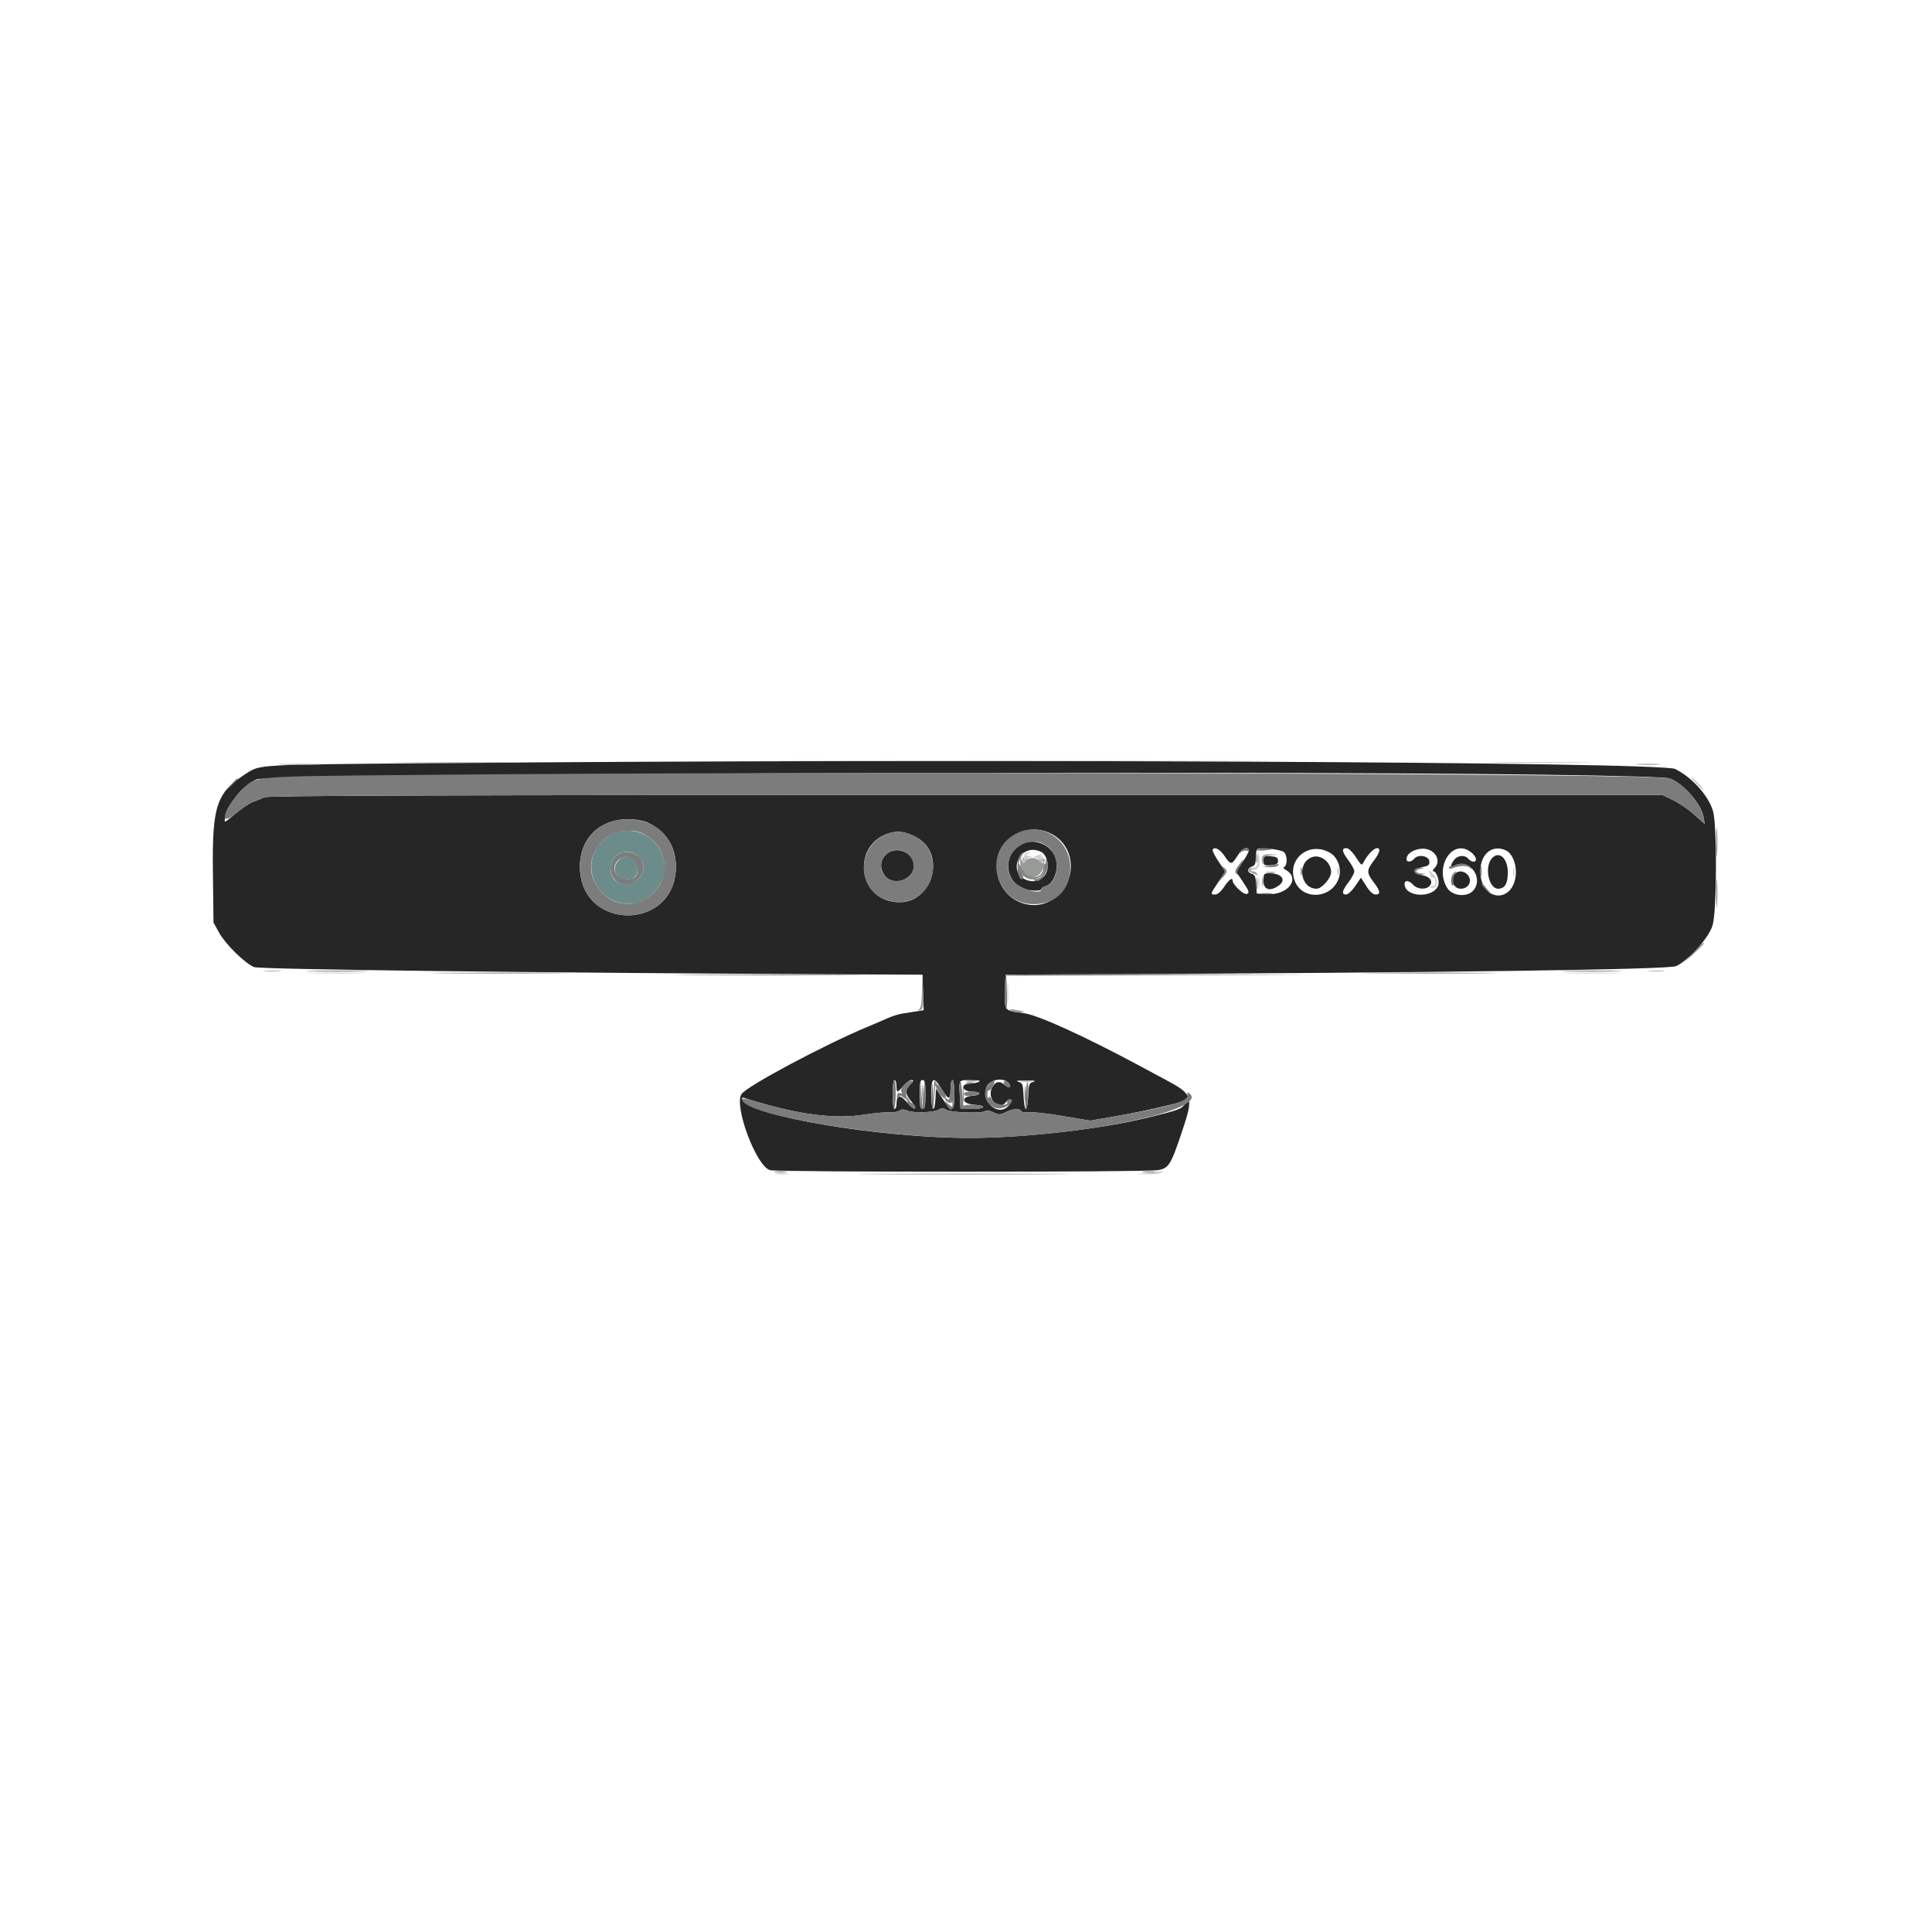 <?xml version="1.0" encoding="UTF-8" standalone="no"?>
<svg
   xmlns:dc="http://purl.org/dc/elements/1.1/"
   xmlns:cc="http://creativecommons.org/ns#"
   xmlns:rdf="http://www.w3.org/1999/02/22-rdf-syntax-ns#"
   xmlns:svg="http://www.w3.org/2000/svg"
   xmlns="http://www.w3.org/2000/svg"
   xmlns:sodipodi="http://sodipodi.sourceforge.net/DTD/sodipodi-0.dtd"
   xmlns:inkscape="http://www.inkscape.org/namespaces/inkscape"
   id="svg"
   version="1.1"
   width="400"
   height="400"
   viewBox="0, 0, 400,400"
   sodipodi:docname="gamepad_generic.svg"
   inkscape:version="0.92.5 (2060ec1f9f, 2020-04-08)">
  <defs
     id="defs15" />
  <sodipodi:namedview
     pagecolor="#ffffff"
     bordercolor="#666666"
     borderopacity="1"
     objecttolerance="10"
     gridtolerance="10"
     guidetolerance="10"
     inkscape:pageopacity="0"
     inkscape:pageshadow="2"
     inkscape:window-width="3840"
     inkscape:window-height="2065"
     id="namedview13"
     showgrid="false"
     inkscape:zoom="2.1087891"
     inkscape:cx="-11.236968"
     inkscape:cy="222.1241"
     inkscape:window-x="0"
     inkscape:window-y="0"
     inkscape:window-maximized="1"
     inkscape:current-layer="svg" />
  <path
     style="fill:#262626;fill-rule:evenodd;stroke:none"
     inkscape:connector-curvature="0"
     d="m 87.936,158.017 c -34.522,0.304 -34.046,0.277 -36.837,2.056 -6.278,4.001 -7.181,6.614 -7.022,20.304 L 44.2,191 l 1.181,2.132 c 1.312,2.369 5.309,6.296 7.221,7.094 1.162,0.486 59.358,1.199 122.198,1.497 l 16.2,0.077 0.115,3.679 0.114,3.679 -1.514,0.24 c -0.833,0.132 -2.145,0.337 -2.915,0.457 -0.77,0.12 -2.12,0.543 -3,0.94 -0.88,0.397 -2.77,1.209 -4.2,1.804 -8.971,3.732 -25.068,12.325 -26.085,13.925 -1.616,2.542 3.163,15.161 5.966,15.754 1.994,0.423 77.75,0.419 80.224,-0.003 2.303,-0.394 2.701,-1.04 5.136,-8.349 2.283,-6.853 2.112,-7.366 -3.441,-10.33 -0.66,-0.352 -3.09,-1.657 -5.4,-2.899 -11.551,-6.21 -21.108,-10.554 -24.058,-10.935 -4.047,-0.521 -3.99,-0.455 -3.858,-4.458 l 0.116,-3.504 16.4,-0.077 c 75.233,-0.352 120.816,-0.983 122.4,-1.694 2.598,-1.167 6.796,-5.851 7.573,-8.45 0.891,-2.98 0.952,-20.785 0.082,-23.669 -0.978,-3.239 -4.264,-6.897 -7.809,-8.693 -2.945,-1.492 -148.768,-2.168 -258.91,-1.2 m 230.664,2.367 c 16.903,0.227 26.395,0.501 27.128,0.783 2.851,1.098 6.544,5.336 6.978,8.007 l 0.231,1.423 -2.132,-1.917 c -1.173,-1.054 -3.139,-2.404 -4.369,-2.998 L 344.2,164.6 H 199.96 c -107.741,0.001 -144.483,0.117 -145.2,0.46 -0.528,0.253 -1.59,0.687 -2.36,0.964 -0.77,0.278 -2.443,1.396 -3.719,2.484 -2.256,1.926 -2.311,1.948 -2.062,0.836 0.698,-3.119 3.694,-6.786 6.526,-7.989 2.662,-1.131 199.76,-1.852 265.455,-0.971 m -184.4,9.976 c 3.946,1.831 5.999,5.385 5.71,9.888 -0.793,12.352 -19.027,12.352 -19.82,0 -0.398,-6.203 3.729,-10.63 9.91,-10.63 1.691,0 3.159,0.259 4.2,0.742 m 55.737,3.118 c 5.936,3.415 3.166,13.322 -3.726,13.322 -8.755,0 -10.159,-12.363 -1.639,-14.428 1.688,-0.409 3.314,-0.074 5.365,1.106 m 27.768,-0.824 c 5.063,2.619 5.384,9.805 0.596,13.327 -4.902,3.604 -11.92,-0.146 -11.887,-6.352 0.032,-5.986 6.034,-9.693 11.291,-6.975 m -7.497,3.058 c -2.349,2.349 -1.819,6.349 1.059,8.001 1.248,0.716 4.333,0.951 4.333,0.33 0,-0.196 0.407,-0.458 0.904,-0.583 1.267,-0.318 2.298,-2.268 2.285,-4.322 -0.027,-4.329 -5.495,-6.512 -8.581,-3.426 m 43.302,1.491 c 1.273,1.896 1.49,1.898 2.673,0.023 0.967,-1.531 1.911,-2.045 2.375,-1.294 0.113,0.183 -0.431,1.279 -1.21,2.435 l -1.416,2.102 1.444,2.174 c 1.26,1.898 1.358,2.208 0.765,2.435 -0.64,0.246 -2.941,-1.916 -2.941,-2.763 0,-0.76 -0.775,-0.192 -1.753,1.285 -0.644,0.974 -1.369,1.6 -1.853,1.6 -1.045,0 -1.031,-0.055 0.647,-2.583 l 1.442,-2.171 -1.413,-2.108 c -0.777,-1.159 -1.319,-2.259 -1.204,-2.445 0.409,-0.661 1.52,-0.066 2.444,1.31 m 12.305,-0.791 c 0.691,0.574 0.781,2.62 0.134,3.02 -0.307,0.189 -0.234,0.4 0.225,0.658 3.169,1.773 0.513,5.279 -3.812,5.033 L 260.2,185 l -0.124,-1.944 c -0.097,-1.527 -0.29,-1.987 -0.9,-2.146 -1.012,-0.265 -0.997,-1.186 0.024,-1.51 0.613,-0.195 0.8,-0.605 0.8,-1.76 0,-0.829 0.135,-1.646 0.3,-1.815 0.437,-0.451 4.828,0.017 5.515,0.587 m 9.718,0.258 c 1.474,0.935 2.239,3.178 1.699,4.981 -1.361,4.541 -7.796,4.901 -9.243,0.517 -1.51,-4.576 3.379,-8.139 7.544,-5.498 m 5.177,0.783 c 1.202,1.847 1.207,1.849 1.698,0.9 0.708,-1.37 2.045,-2.753 2.662,-2.753 0.853,0 0.616,0.943 -0.659,2.629 -1.491,1.971 -1.494,2.455 -0.022,4.4 1.4,1.851 1.513,2.571 0.402,2.571 -0.519,0 -1.205,-0.625 -1.914,-1.743 l -1.105,-1.743 -1.186,1.742 c -0.652,0.958 -1.501,1.743 -1.886,1.743 -1.003,10e-4 -0.85,-0.772 0.511,-2.57 0.654,-0.864 1.189,-1.867 1.189,-2.229 0,-0.362 -0.535,-1.365 -1.189,-2.229 -1.381,-1.825 -1.514,-2.571 -0.458,-2.571 0.455,0 1.229,0.732 1.957,1.853 m 15.416,-1.393 c 1.603,0.843 1.994,2.562 0.845,3.711 -0.345,0.346 -0.431,0.629 -0.19,0.629 0.607,0 1.291,1.944 1.003,2.85 -0.889,2.803 -6.984,2.584 -6.984,-0.25 0,-0.849 0.946,-0.744 1.8,0.2 0.867,0.958 2.697,1.047 3.428,0.166 0.756,-0.911 -0.007,-1.92 -1.638,-2.166 -0.729,-0.11 -1.401,-0.425 -1.491,-0.7 -0.17,-0.514 0.095,-0.656 2.027,-1.081 0.879,-0.193 1.098,-0.442 1,-1.133 -0.158,-1.111 -2.316,-1.463 -3.109,-0.506 -0.633,0.762 -1.617,0.813 -1.617,0.082 0,-1.61 3.122,-2.752 4.926,-1.802 m 8.42,0.369 c 1.13,0.889 1.406,1.971 0.503,1.971 -0.303,0 -0.775,-0.27 -1.049,-0.6 -0.73,-0.88 -2.263,-0.731 -2.977,0.289 -0.841,1.2 -0.784,1.625 0.151,1.125 3.047,-1.631 6.148,2.62 3.803,5.212 -1.275,1.408 -4.322,1.081 -5.344,-0.573 -2.749,-4.448 1.169,-10.369 4.913,-7.424 m 7.208,-0.377 c 1.621,0.739 2.538,3.78 1.878,6.231 -1.246,4.627 -6.513,3.929 -7.09,-0.939 -0.483,-4.082 2.104,-6.708 5.212,-5.292 m -128.372,0.93 c -1.215,1.214 -1.275,2.938 -0.153,4.364 1.761,2.239 5.971,0.78 5.971,-2.069 0,-2.88 -3.753,-4.36 -5.818,-2.295 m 32.202,-0.59 c 1.096,0.586 1.662,2.557 1.153,4.016 -1.224,3.512 -6.784,2.132 -6.197,-1.537 0.386,-2.409 2.883,-3.636 5.044,-2.479 M 261.6,178.2 c 0,0.967 0.117,1.039 1.5,0.924 1.192,-0.099 1.5,-0.288 1.5,-0.924 0,-0.636 -0.308,-0.825 -1.5,-0.924 -1.383,-0.115 -1.5,-0.043 -1.5,0.924 m 10,-0.725 c -3.178,1.213 -2.37,6.525 0.993,6.525 1.104,0 3.008,-2.203 2.998,-3.469 -0.016,-2.06 -2.206,-3.736 -3.991,-3.056 m 37.213,0.309 c -1.505,1.814 -0.55,6.216 1.348,6.216 1.399,0 2.01,-1.033 2.01,-3.4 0,-2.998 -1.891,-4.583 -3.358,-2.816 m -7.533,3.096 c -1.123,1.123 -0.387,3.12 1.149,3.12 1.729,0 2.534,-1.78 1.342,-2.971 -0.748,-0.749 -1.827,-0.813 -2.491,-0.149 m -39.68,1.52 c 0,1.816 1.321,2.231 3.111,0.977 1.686,-1.181 0.665,-2.577 -1.885,-2.577 -1.164,0 -1.226,0.081 -1.226,1.6 m -52.756,41.853 c 0.701,0.845 0.074,1.178 -0.773,0.411 -1.093,-0.989 -1.976,-0.809 -2.677,0.548 -1.164,2.25 1.421,4.95 2.858,2.984 0.769,-1.051 1.478,-0.56 0.732,0.506 -1.881,2.685 -5.83,-0.207 -4.784,-3.503 0.529,-1.666 3.538,-2.279 4.644,-0.946 M 185.6,224.8 c 0,0.66 0.102,1.2 0.226,1.2 0.124,0 0.68,-0.54 1.235,-1.2 0.556,-0.66 1.295,-1.2 1.644,-1.2 0.511,0 0.466,0.18 -0.235,0.926 -1.136,1.208 -1.097,1.942 0.18,3.46 0.577,0.686 0.92,1.375 0.763,1.531 -0.158,0.156 -0.901,-0.437 -1.651,-1.317 -1.448,-1.699 -2.142,-1.538 -2.156,0.5 -0.003,0.495 -0.186,0.9 -0.406,0.9 -0.231,0 -0.4,-1.267 -0.4,-3 0,-1.733 0.169,-3 0.4,-3 0.22,0 0.4,0.54 0.4,1.2 m 6,1.8 c 0,2.4 -0.12,3 -0.6,3 -0.48,0 -0.6,-0.6 -0.6,-3 0,-2.4 0.12,-3 0.6,-3 0.48,0 0.6,0.6 0.6,3 m 3.417,-1.038 c 1.383,2.295 1.783,2.253 1.783,-0.186 0,-0.977 0.18,-1.776 0.4,-1.776 0.231,0 0.4,1.267 0.4,3 0,3.688 -0.513,3.877 -2.44,0.9 l -1.36,-2.1 -0.121,2.1 c -0.185,3.209 -0.879,2.498 -0.879,-0.9 0,-3.632 0.51,-3.87 2.217,-1.038 M 202.6,224 c -0.44,0.189 -1.295,0.356 -1.9,0.372 -1.976,0.05 -1.492,1.628 0.5,1.628 2.025,0 2.106,0.71 0.1,0.876 -2.456,0.203 -2.136,1.683 0.4,1.846 2.723,0.175 2.35,0.878 -0.466,0.878 h -2.366 l -0.151,-2.7 c -0.193,-3.426 -0.281,-3.305 2.407,-3.272 1.641,0.02 2.053,0.124 1.476,0.372 m 11.4,-0.043 c -0.923,0.255 -1.009,0.483 -1.118,2.96 -0.065,1.475 -0.282,2.683 -0.482,2.683 -0.2,0 -0.417,-1.208 -0.482,-2.683 -0.109,-2.477 -0.195,-2.705 -1.118,-2.96 -0.638,-0.177 -0.059,-0.277 1.6,-0.277 1.659,0 2.238,0.1 1.6,0.277 m -55.531,4.663 c 8.177,2.299 15.004,3.027 20.331,2.168 1.87,-0.301 4.199,-0.518 5.175,-0.482 0.977,0.037 2.012,-0.129 2.3,-0.368 0.379,-0.315 0.836,-0.306 1.649,0.03 1.315,0.545 5.827,0.337 6.6,-0.305 0.389,-0.323 0.736,-0.304 1.303,0.071 0.901,0.596 7.305,0.849 8.114,0.321 0.338,-0.22 0.993,-0.127 1.746,0.248 1.082,0.54 1.344,0.535 2.572,-0.051 1.587,-0.756 2.779,-0.837 3.165,-0.214 0.149,0.242 0.832,0.351 1.523,0.242 0.689,-0.108 3.847,0.237 7.019,0.768 l 5.765,0.963 5.835,-1.013 c 5.52,-0.958 13.35,-2.775 14.187,-3.292 0.211,-0.131 0.038,0.24 -0.385,0.823 -0.807,1.115 -1.157,1.246 -7.568,2.821 -9.83,2.415 -25.646,4.23 -36.982,4.243 -18.551,0.023 -46.026,-4.617 -47.14,-7.96 -0.134,-0.4 0.019,-0.481 0.53,-0.285 0.395,0.151 2.313,0.724 4.261,1.272"
     id="path0" />
  <path
     style="fill:#6b8c8b;fill-rule:evenodd;stroke:none"
     inkscape:connector-curvature="0"
     d="m 125.936,173.155 c -5.234,3.319 -4.458,10.996 1.357,13.426 3.618,1.512 7.619,-0.108 9.546,-3.865 C 139.32,177.878 135.568,172 130,172 c -1.786,0 -2.615,0.235 -4.064,1.155 m 6.282,4.227 c 1.376,1.376 1.305,3.157 -0.187,4.649 -2.256,2.255 -5.631,0.918 -5.631,-2.231 0,-3.054 3.661,-4.575 5.818,-2.418 m -4.148,0.744 c -1.626,1.73 -0.64,3.874 1.781,3.874 1.535,0 2.149,-0.645 2.149,-2.257 0,-2.312 -2.364,-3.284 -3.93,-1.617"
     id="path2" />
  <path
     style="fill:#989a98;fill-rule:evenodd;stroke:none"
     inkscape:connector-curvature="0"
     d="m 58.521,158.298 c 2.156,0.073 5.576,0.072 7.6,0 2.023,-0.073 0.259,-0.132 -3.921,-0.131 -4.18,0 -5.836,0.059 -3.679,0.131 M 339.1,158.295 c 1.155,0.081 3.045,0.081 4.2,0 1.155,-0.081 0.21,-0.147 -2.1,-0.147 -2.31,0 -3.255,0.066 -2.1,0.147 m -77.746,19.082 c -0.122,0.317 -0.137,0.902 -0.034,1.3 0.125,0.483 0.203,0.366 0.234,-0.353 0.04,-0.938 0.238,-1.096 1.546,-1.233 l 1.5,-0.157 -1.513,-0.067 c -0.996,-0.044 -1.588,0.13 -1.733,0.51 m -50.126,0.943 c -0.111,3.633 3.87,4.628 4.794,1.198 0.237,-0.879 0.329,-1.701 0.204,-1.825 -0.124,-0.125 -0.226,0.102 -0.226,0.502 0,0.681 -0.048,0.685 -0.731,0.067 -0.927,-0.839 -2.216,-0.849 -2.901,-0.023 -0.482,0.58 -0.557,0.571 -0.821,-0.1 -0.253,-0.644 -0.294,-0.62 -0.319,0.181 m 47.37,1.683 c -0.137,0.221 0.078,0.519 0.477,0.662 0.399,0.142 0.888,0.348 1.087,0.458 0.199,0.111 0.233,-0.007 0.076,-0.261 -0.157,-0.254 -0.555,-0.462 -0.885,-0.462 -0.33,0 -0.489,-0.18 -0.353,-0.4 0.136,-0.22 0.157,-0.4 0.047,-0.4 -0.11,0 -0.312,0.181 -0.449,0.403 m 3.707,0.68 c 0.497,0.096 1.217,0.092 1.6,-0.008 0.382,-0.1 -0.025,-0.179 -0.905,-0.174 -0.88,0.004 -1.193,0.086 -0.695,0.182 m -1.004,1.917 c 0.004,0.88 0.086,1.193 0.182,0.695 0.096,-0.497 0.092,-1.217 -0.008,-1.6 -0.1,-0.382 -0.179,0.025 -0.174,0.905 m -70.422,22.867 c -0.052,2.175 -0.246,3.334 -0.579,3.468 -0.392,0.158 -0.389,0.209 0.013,0.233 0.778,0.048 0.938,-0.765 0.785,-4.005 l -0.139,-2.963 -0.08,3.267 m 18.321,3.738 c 0.33,0.211 1.125,0.386 1.767,0.389 1.547,0.008 1.21,-0.223 -0.767,-0.526 -1.09,-0.167 -1.409,-0.123 -1,0.137 m -9.095,14.682 c 0.609,0.092 1.509,0.09 2,-0.005 0.492,-0.095 -0.005,-0.171 -1.105,-0.168 -1.1,0.003 -1.503,0.081 -0.895,0.173 m 11.195,0 c 0.605,0.091 1.595,0.091 2.2,0 0.605,-0.092 0.11,-0.167 -1.1,-0.167 -1.21,0 -1.705,0.075 -1.1,0.167"
     id="path3" />
  <path
     style="fill:#848684;fill-rule:evenodd;stroke:none"
     inkscape:connector-curvature="0"
     d="m 260.101,177.8 c 0.004,0.88 0.086,1.193 0.182,0.695 0.096,-0.497 0.092,-1.217 -0.008,-1.6 -0.1,-0.382 -0.179,0.025 -0.174,0.905 m -49.292,1.138 c -0.032,2.651 3.07,4.142 4.849,2.332 0.839,-0.854 1.342,-2.47 0.769,-2.47 -0.235,0 -0.427,0.347 -0.427,0.771 0,2.547 -3.293,2.792 -4.411,0.329 -0.424,-0.935 -0.775,-1.368 -0.78,-0.962 M 260.114,183 c 0.003,1.1 0.081,1.503 0.173,0.895 0.092,-0.609 0.09,-1.509 -0.005,-2 -0.095,-0.492 -0.171,0.005 -0.168,1.105 m -69.18,43.4 c 0,1.65 0.071,2.325 0.157,1.5 0.087,-0.825 0.087,-2.175 0,-3 -0.086,-0.825 -0.157,-0.15 -0.157,1.5 m 2.421,-0.1 c -0.017,2.213 0.007,2.318 0.133,0.581 l 0.153,-2.119 0.789,0.919 c 0.717,0.836 0.711,0.783 -0.06,-0.581 -1.067,-1.885 -0.991,-1.975 -1.015,1.2 m 5.976,0.3 c 0.002,1.54 0.074,2.121 0.161,1.291 0.087,-0.83 0.085,-2.09 -0.003,-2.8 -0.089,-0.71 -0.16,-0.031 -0.158,1.509 m 12.8,0 c 0.002,1.54 0.074,2.121 0.161,1.291 0.087,-0.83 0.085,-2.09 -0.003,-2.8 -0.089,-0.71 -0.16,-0.031 -0.158,1.509 m -24.569,0.929 c 0.243,0.455 0.639,0.948 0.88,1.097 0.314,0.194 0.312,0.036 -0.004,-0.555 -0.243,-0.455 -0.639,-0.948 -0.88,-1.097 -0.314,-0.194 -0.312,-0.036 0.004,0.555 m 8.106,0.071 c 0.245,0.741 1.532,1.045 1.532,0.363 0,-0.273 -0.118,-0.378 -0.263,-0.233 -0.145,0.145 -0.534,0.04 -0.865,-0.233 -0.493,-0.407 -0.566,-0.388 -0.404,0.103 M 160.5,242.687 c 0.605,0.091 1.595,0.091 2.2,0 0.605,-0.092 0.11,-0.167 -1.1,-0.167 -1.21,0 -1.705,0.075 -1.1,0.167 m 76.207,0.003 c 0.719,0.089 1.799,0.087 2.4,-0.004 0.601,-0.091 0.013,-0.164 -1.307,-0.162 -1.32,0.002 -1.812,0.077 -1.093,0.166 M 181.9,243.1 c 9.735,0.06 25.665,0.06 35.4,0 9.735,-0.06 1.77,-0.109 -17.7,-0.109 -19.47,0 -27.435,0.049 -17.7,0.109"
     id="path4" />
  <path
     style="fill:#7c7c7c;fill-rule:evenodd;stroke:none"
     inkscape:connector-curvature="0"
     d="m 86.8,160.436 c -36.085,0.337 -33.691,0.118 -36.948,3.375 -3.623,3.623 -4.626,7.646 -1.171,4.697 1.276,-1.088 2.949,-2.206 3.719,-2.484 0.77,-0.277 1.832,-0.711 2.36,-0.964 0.717,-0.343 37.459,-0.459 145.2,-0.46 H 344.2 l 2.236,1.082 c 1.23,0.594 3.196,1.944 4.369,2.998 l 2.132,1.917 -0.231,-1.423 c -0.434,-2.671 -4.127,-6.909 -6.978,-8.007 -2.736,-1.053 -173.034,-1.534 -258.928,-0.731 m -39.222,2.264 -1.378,1.5 1.5,-1.378 c 1.396,-1.284 1.684,-1.622 1.378,-1.622 -0.066,0 -0.741,0.675 -1.5,1.5 m 78.222,7.66 c -3.946,1.831 -5.999,5.385 -5.71,9.888 0.793,12.352 19.027,12.352 19.82,0 0.398,-6.203 -3.729,-10.63 -9.91,-10.63 -1.691,0 -3.159,0.259 -4.2,0.742 m 229.554,4.04 c 0,2.75 0.064,3.875 0.142,2.5 0.078,-1.375 0.078,-3.625 0,-5 -0.078,-1.375 -0.142,-0.25 -0.142,2.5 m -221.29,-1.245 c 5.234,3.319 4.458,10.996 -1.357,13.426 -3.618,1.512 -7.619,-0.108 -9.546,-3.865 C 120.68,177.878 124.432,172 130,172 c 1.786,0 2.615,0.235 4.064,1.155 m 50.508,-0.783 c -7.079,1.716 -7.803,11.704 -1.012,13.974 6.32,2.112 11.667,-4.042 8.868,-10.208 -1.203,-2.648 -4.985,-4.462 -7.856,-3.766 m 25.639,0.304 c -6.941,3.755 -4.133,14.524 3.788,14.524 4.635,0 7.613,-3.001 7.587,-7.647 -0.033,-5.913 -6.232,-9.661 -11.375,-6.877 m 7.431,3.353 c 1.934,2.333 1.245,6.833 -1.138,7.431 -0.497,0.125 -0.904,0.387 -0.904,0.583 0,1.487 -5.067,-0.233 -6.165,-2.092 -3.1,-5.247 4.325,-10.603 8.207,-5.922 m 39.107,0.271 c -0.497,0.633 -0.483,0.648 0.146,0.155 0.382,-0.299 0.976,-0.436 1.321,-0.304 0.36,0.138 0.522,0.072 0.381,-0.156 -0.378,-0.611 -1.241,-0.468 -1.848,0.305 m 3.503,-0.384 c -0.108,0.174 0.466,0.254 1.276,0.177 2.474,-0.234 2.765,-0.398 0.796,-0.447 -1.032,-0.025 -1.965,0.096 -2.072,0.27 m -72.033,1.142 c 2.06,2.223 0.559,5.342 -2.572,5.342 -2.921,0 -4.325,-3.358 -2.265,-5.418 1.376,-1.376 3.523,-1.342 4.837,0.076 m -60.837,0.324 c -2.075,2.075 -0.64,5.818 2.231,5.818 1.701,0 3.587,-1.886 3.587,-3.587 0,-2.871 -3.743,-4.306 -5.818,-2.231 m 83.869,-0.444 c -1.105,1.332 -0.509,6.053 0.622,4.923 0.115,-0.115 -0.08,-0.621 -0.432,-1.124 -0.789,-1.126 -0.802,-1.819 -0.062,-3.237 0.624,-1.196 0.575,-1.409 -0.128,-0.562 m -80.14,0.885 c 0.991,0.694 1.232,2.874 0.409,3.697 -0.693,0.693 -2.736,0.59 -3.589,-0.182 -2.118,-1.917 0.822,-5.167 3.18,-3.515 m 85.413,1.058 c 0.036,1.575 -0.981,3.119 -2.053,3.119 -0.332,0 -0.498,0.106 -0.368,0.237 1.108,1.107 3.4,-2.17 2.738,-3.914 -0.3,-0.79 -0.346,-0.709 -0.317,0.558 m 39.854,0.35 c -0.702,0.986 -0.775,1.324 -0.369,1.7 0.392,0.362 0.443,0.354 0.224,-0.034 -0.156,-0.276 0.1,-1.041 0.569,-1.7 0.469,-0.658 0.762,-1.197 0.652,-1.197 -0.11,0 -0.594,0.554 -1.076,1.231 M 263,179.2 l -1.6,0.286 1.476,0.057 c 0.812,0.031 1.588,-0.123 1.724,-0.343 0.136,-0.22 0.192,-0.374 0.124,-0.343 -0.068,0.031 -0.844,0.185 -1.724,0.343 m 38.219,-0.02 c -0.319,0.202 -0.724,0.278 -0.9,0.17 -0.175,-0.108 -0.319,0.013 -0.319,0.269 0,0.292 0.262,0.354 0.7,0.167 1.422,-0.608 2.926,-0.663 3.604,-0.132 0.63,0.494 0.644,0.48 0.147,-0.154 -0.589,-0.752 -2.285,-0.92 -3.232,-0.32 m 5.29,1.22 c 0,0.99 0.078,1.395 0.173,0.9 0.096,-0.495 0.096,-1.305 0,-1.8 -0.095,-0.495 -0.173,-0.09 -0.173,0.9 m -53.362,-0.702 c 0.468,0.596 0.45,0.858 -0.123,1.8 l -0.671,1.102 0.823,-0.944 c 1.004,-1.151 1.019,-1.405 0.124,-2.107 -0.634,-0.497 -0.648,-0.483 -0.153,0.149 m 16.146,0.702 c 0,0.77 0.082,1.085 0.183,0.7 0.1,-0.385 0.1,-1.015 0,-1.4 -0.101,-0.385 -0.183,-0.07 -0.183,0.7 m 23.685,-0.365 c -0.41,0.664 0.416,1.254 1.476,1.053 0.868,-0.164 0.856,-0.184 -0.154,-0.234 -1.324,-0.065 -1.461,-0.729 -0.2,-0.972 0.9,-0.173 0.9,-0.173 0.024,-0.228 -0.482,-0.029 -0.998,0.142 -1.146,0.381 m 7.902,0.845 c -0.553,0.553 -0.643,2.172 -0.138,2.484 0.188,0.117 0.257,-0.234 0.153,-0.778 -0.104,-0.545 0.034,-1.26 0.307,-1.588 0.592,-0.714 0.359,-0.799 -0.322,-0.118 m 54.473,4.12 c 0,2.64 0.065,3.668 0.144,2.284 0.078,-1.383 0.077,-3.543 -0.002,-4.8 -0.079,-1.256 -0.143,-0.124 -0.142,2.516 M 306.8,183.064 c 0,0.218 0.495,0.833 1.1,1.366 l 1.1,0.97 -1,-1.2 c -0.55,-0.66 -1.045,-1.275 -1.1,-1.367 -0.055,-0.091 -0.1,0.012 -0.1,0.231 m -45.495,2.023 c 0.609,0.092 1.509,0.09 2,-0.005 0.492,-0.095 -0.005,-0.171 -1.105,-0.168 -1.1,0.003 -1.503,0.081 -0.895,0.173 m 89.28,12.213 -1.985,2.1 2.1,-1.985 c 1.951,-1.844 2.283,-2.215 1.985,-2.215 -0.063,0 -1.008,0.945 -2.1,2.1 m -286.109,3.799 c 2.792,0.068 7.472,0.069 10.4,0 2.928,-0.068 0.644,-0.124 -5.076,-0.125 -5.72,0 -8.116,0.056 -5.324,0.125 m 260.024,0 c 2.805,0.069 7.395,0.069 10.2,0 2.805,-0.069 0.51,-0.125 -5.1,-0.125 -5.61,0 -7.905,0.056 -5.1,0.125 M 91.929,201.5 c 6.45,0.062 16.89,0.062 23.2,0 6.309,-0.062 1.031,-0.113 -11.729,-0.113 -12.76,0 -17.922,0.051 -11.471,0.113 m 192.571,0 c 6.325,0.062 16.675,0.062 23,0 6.325,-0.062 1.15,-0.113 -11.5,-0.113 -12.65,0 -17.825,0.051 -11.5,0.113 m -141.37,0.4 c 8.871,0.06 23.271,0.06 32,0 8.728,-0.06 1.47,-0.109 -16.13,-0.109 -17.6,0 -24.742,0.049 -15.87,0.109 m 65.137,-0.033 c -0.368,0.368 -0.338,6.842 0.033,7.073 0.165,0.102 0.242,-1.416 0.172,-3.375 l -0.129,-3.56 32.129,-0.105 32.128,-0.105 -32.033,-0.097 c -17.619,-0.054 -32.154,0.022 -32.3,0.169 M 184.8,226.6 c 0,3.907 0.582,3.904 0.66,-0.004 0.034,-1.648 -0.101,-2.996 -0.3,-2.996 -0.198,0 -0.36,1.35 -0.36,3 m 2.365,-1.963 c -0.504,0.537 -0.724,1.106 -0.541,1.401 0.206,0.335 0.116,0.424 -0.277,0.274 -0.39,-0.15 -0.605,0.058 -0.647,0.627 -0.049,0.643 0.021,0.712 0.287,0.282 0.292,-0.472 0.46,-0.48 0.983,-0.046 0.65,0.54 0.778,0.358 0.644,-0.915 -0.043,-0.407 0.3,-1.142 0.761,-1.634 0.646,-0.687 0.701,-0.893 0.239,-0.893 -0.33,0 -0.982,0.407 -1.449,0.904 m 3.314,1.863 c -0.064,2.524 0.032,3.1 0.521,3.1 0.488,0 0.587,-0.579 0.528,-3.1 l -0.072,-3.1 -0.246,3 -0.246,3 -0.203,-3 -0.202,-3 -0.08,3.1 m 2.381,0 c -0.033,1.705 0.075,3.1 0.24,3.1 0.165,0 0.249,-0.945 0.186,-2.1 -0.206,-3.782 -0.365,-4.155 -0.426,-1 m 3.94,-1.333 c 0,0.862 -0.121,1.882 -0.268,2.266 -0.183,0.476 -0.119,0.606 0.2,0.409 0.304,-0.188 0.468,0.022 0.468,0.596 0,0.876 -0.01,0.877 -0.858,0.124 -0.854,-0.758 -0.856,-0.757 -0.386,0.138 1.003,1.912 1.644,1.093 1.644,-2.1 0,-1.733 -0.169,-3 -0.4,-3 -0.22,0 -0.4,0.705 -0.4,1.567 m 1.982,-1.367 c -0.119,0.22 -0.149,1.615 -0.065,3.1 l 0.151,2.7 h 2.366 c 1.301,0 2.366,-0.163 2.366,-0.361 0,-0.503 -3.983,-0.736 -4.072,-0.239 -0.04,0.22 -0.175,-0.95 -0.3,-2.6 -0.125,-1.65 -0.326,-2.82 -0.446,-2.6 m 6.005,0.613 c -1.917,1.917 -0.407,5.224 2.315,5.068 1.541,-0.089 3.355,-1.881 1.904,-1.881 -0.417,0 -0.609,0.215 -0.484,0.542 0.404,1.051 -2.63,0.594 -3.165,-0.478 -0.323,-0.648 -0.532,-0.771 -0.68,-0.4 -0.118,0.295 -0.228,0.03 -0.245,-0.588 -0.018,-0.618 0.122,-1.028 0.31,-0.912 0.36,0.222 1.418,-1.737 1.106,-2.049 -0.1,-0.1 -0.577,0.214 -1.061,0.698 m 3.065,-0.497 c -0.29,0.47 0.85,1.515 1.234,1.131 0.146,-0.146 -0.017,-0.549 -0.362,-0.895 -0.375,-0.374 -0.728,-0.47 -0.872,-0.236 m -7.752,0.36 c 0.385,0.1 1.015,0.1 1.4,0 0.385,-0.101 0.07,-0.183 -0.7,-0.183 -0.77,0 -1.085,0.082 -0.7,0.183 m 12.233,2.525 c -0.073,1.54 -0.013,2.8 0.134,2.8 0.147,-0.001 0.327,-1.261 0.4,-2.802 0.073,-1.54 0.013,-2.8 -0.134,-2.8 -0.147,0.001 -0.327,1.261 -0.4,2.802 m -18.49,-2.07 c -0.331,0.535 1.331,2.932 1.822,2.629 0.347,-0.214 0.023,-0.986 -0.975,-2.321 -0.384,-0.514 -0.658,-0.614 -0.847,-0.308 m 5.757,1.78 c 0,0.354 0.489,0.463 1.6,0.358 0.88,-0.084 1.6,-0.314 1.6,-0.511 0,-0.197 -0.72,-0.358 -1.6,-0.358 -1.031,0 -1.6,0.182 -1.6,0.511 m 46.272,0.243 c 0.312,1.192 -3.867,2.432 -14.306,4.244 l -5.835,1.013 -5.765,-0.963 c -3.172,-0.531 -6.33,-0.876 -7.019,-0.768 -0.691,0.109 -1.374,0 -1.523,-0.242 -0.386,-0.623 -1.578,-0.542 -3.165,0.214 -1.228,0.586 -1.49,0.591 -2.572,0.051 -0.753,-0.375 -1.408,-0.468 -1.746,-0.248 -0.809,0.528 -7.213,0.275 -8.114,-0.321 -0.567,-0.375 -0.914,-0.394 -1.303,-0.071 -0.773,0.642 -5.285,0.85 -6.6,0.305 -0.813,-0.336 -1.27,-0.345 -1.649,-0.03 -0.288,0.239 -1.323,0.405 -2.3,0.368 -0.976,-0.036 -3.305,0.181 -5.175,0.482 -5.441,0.878 -12.614,0.07 -20.998,-2.365 -4.04,-1.173 -4.497,-1.224 -4.017,-0.447 1.968,3.183 29.477,7.639 47.033,7.617 22.22,-0.026 50.766,-5.942 45.219,-9.37 -0.199,-0.123 -0.273,0.116 -0.165,0.531 m -57.546,2.15 c 0.469,0.468 0.98,0.724 1.136,0.567 0.367,-0.367 -0.46,-1.194 -1.321,-1.321 -0.544,-0.08 -0.51,0.058 0.185,0.754"
     id="path5" />
  <path
     style="fill:#bcbcbc;fill-rule:evenodd;stroke:none"
     inkscape:connector-curvature="0"
     d="m 351.2,162.2 c 0.746,0.77 1.447,1.4 1.557,1.4 0.11,0 -0.411,-0.63 -1.157,-1.4 -0.746,-0.77 -1.447,-1.4 -1.557,-1.4 -0.11,0 0.411,0.63 1.157,1.4 m -139.568,15.749 c -0.027,0.799 0.063,0.87 0.568,0.451 0.655,-0.544 0.821,-0.984 0.234,-0.621 -0.201,0.124 -0.457,0 -0.568,-0.277 -0.112,-0.276 -0.217,-0.075 -0.234,0.447 m 4,-0.425 c -0.019,0.309 -0.236,0.4 -0.532,0.223 -0.301,-0.181 -0.267,-0.014 0.085,0.42 0.599,0.737 1.063,0.281 0.68,-0.667 -0.155,-0.385 -0.209,-0.379 -0.233,0.024 m 61.261,2.876 c 0,0.77 0.082,1.085 0.183,0.7 0.1,-0.385 0.1,-1.015 0,-1.4 -0.101,-0.385 -0.183,-0.07 -0.183,0.7 M 54.9,201.091 c 0.825,0.087 2.175,0.087 3,0 0.825,-0.086 0.15,-0.157 -1.5,-0.157 -1.65,0 -2.325,0.071 -1.5,0.157 m 286.591,-0.002 c 0.71,0.088 1.97,0.09 2.8,0.003 0.83,-0.087 0.249,-0.159 -1.291,-0.161 -1.54,-0.002 -2.219,0.069 -1.509,0.158"
     id="path6" />
  <path
     style="fill:#cecece;fill-rule:evenodd;stroke:none"
     inkscape:connector-curvature="0"
     d="m 164.5,157.5 c 25.025,0.057 65.975,0.057 91,0 25.025,-0.057 4.55,-0.103 -45.5,-0.103 -50.05,0 -70.525,0.046 -45.5,0.103 m 95.967,20.2 c -0.048,1.357 -0.232,1.9 -0.643,1.9 -0.317,0 -0.678,0.163 -0.801,0.363 -0.123,0.199 0.151,0.264 0.61,0.144 1.05,-0.274 1.261,-0.826 1.061,-2.765 -0.152,-1.465 -0.163,-1.447 -0.227,0.358 m -48.329,-0.683 c -0.313,0.815 -0.106,0.95 0.862,0.561 l 0.8,-0.322 -0.8,-0.034 c -0.665,-0.028 -0.699,-0.099 -0.2,-0.422 0.42,-0.271 0.446,-0.39 0.087,-0.394 -0.281,-0.003 -0.619,0.272 -0.749,0.611 m 2.483,0.144 c -0.743,0.291 -0.738,0.315 0.1,0.534 0.598,0.157 0.879,0.05 0.879,-0.332 0,-0.31 -0.045,-0.55 -0.1,-0.535 -0.055,0.016 -0.45,0.165 -0.879,0.333 m 98.68,3.439 c 0.004,0.88 0.086,1.193 0.182,0.695 0.096,-0.497 0.092,-1.217 -0.008,-1.6 -0.1,-0.382 -0.179,0.025 -0.174,0.905 m -17.472,-0.2 c 0.197,0.33 0.37,0.78 0.383,1 0.013,0.22 0.241,0.355 0.506,0.3 0.276,-0.057 0.482,0.337 0.482,0.924 0,0.563 -0.168,0.92 -0.372,0.793 -0.205,-0.126 -0.476,-0.063 -0.602,0.141 -0.127,0.205 0.086,0.326 0.472,0.271 1.168,-0.167 1.085,-1.922 -0.144,-3.042 -0.596,-0.543 -0.922,-0.717 -0.725,-0.387 m -35.309,2.4 c 0,1.21 0.075,1.705 0.167,1.1 0.091,-0.605 0.091,-1.595 0,-2.2 -0.092,-0.605 -0.167,-0.11 -0.167,1.1 M 64.5,201.499 c 2.805,0.069 7.395,0.069 10.2,0 2.805,-0.069 0.51,-0.125 -5.1,-0.125 -5.61,0 -7.905,0.056 -5.1,0.125 m 260,0 c 2.805,0.069 7.395,0.069 10.2,0 2.805,-0.069 0.51,-0.125 -5.1,-0.125 -5.61,0 -7.905,0.056 -5.1,0.125 M 208.542,205.4 c -0.001,1.98 0.066,2.84 0.15,1.912 0.084,-0.928 0.085,-2.548 0.003,-3.6 -0.083,-1.052 -0.152,-0.292 -0.153,1.688 m 29.258,37.4 -2.4,0.266 2.2,0.061 c 1.21,0.033 2.47,-0.114 2.8,-0.327 0.33,-0.213 0.42,-0.36 0.2,-0.327 -0.22,0.034 -1.48,0.181 -2.8,0.327 m -77.093,0.29 c 0.719,0.089 1.799,0.087 2.4,-0.004 0.601,-0.091 0.013,-0.164 -1.307,-0.162 -1.32,0.002 -1.812,0.077 -1.093,0.166"
     id="path7" />
  <path
     style="fill:#c4c4c4;fill-rule:evenodd;stroke:none"
     inkscape:connector-curvature="0"
     d="m 82.529,157.9 c 6.781,0.061 17.761,0.061 24.4,0 6.639,-0.062 1.091,-0.112 -12.329,-0.112 -13.42,0 -18.852,0.05 -12.071,0.112 m 227.371,0 c 4.895,0.063 12.905,0.063 17.8,0 4.895,-0.064 0.89,-0.116 -8.9,-0.116 -9.79,0 -13.795,0.052 -8.9,0.116"
     id="path8" />
</svg>
